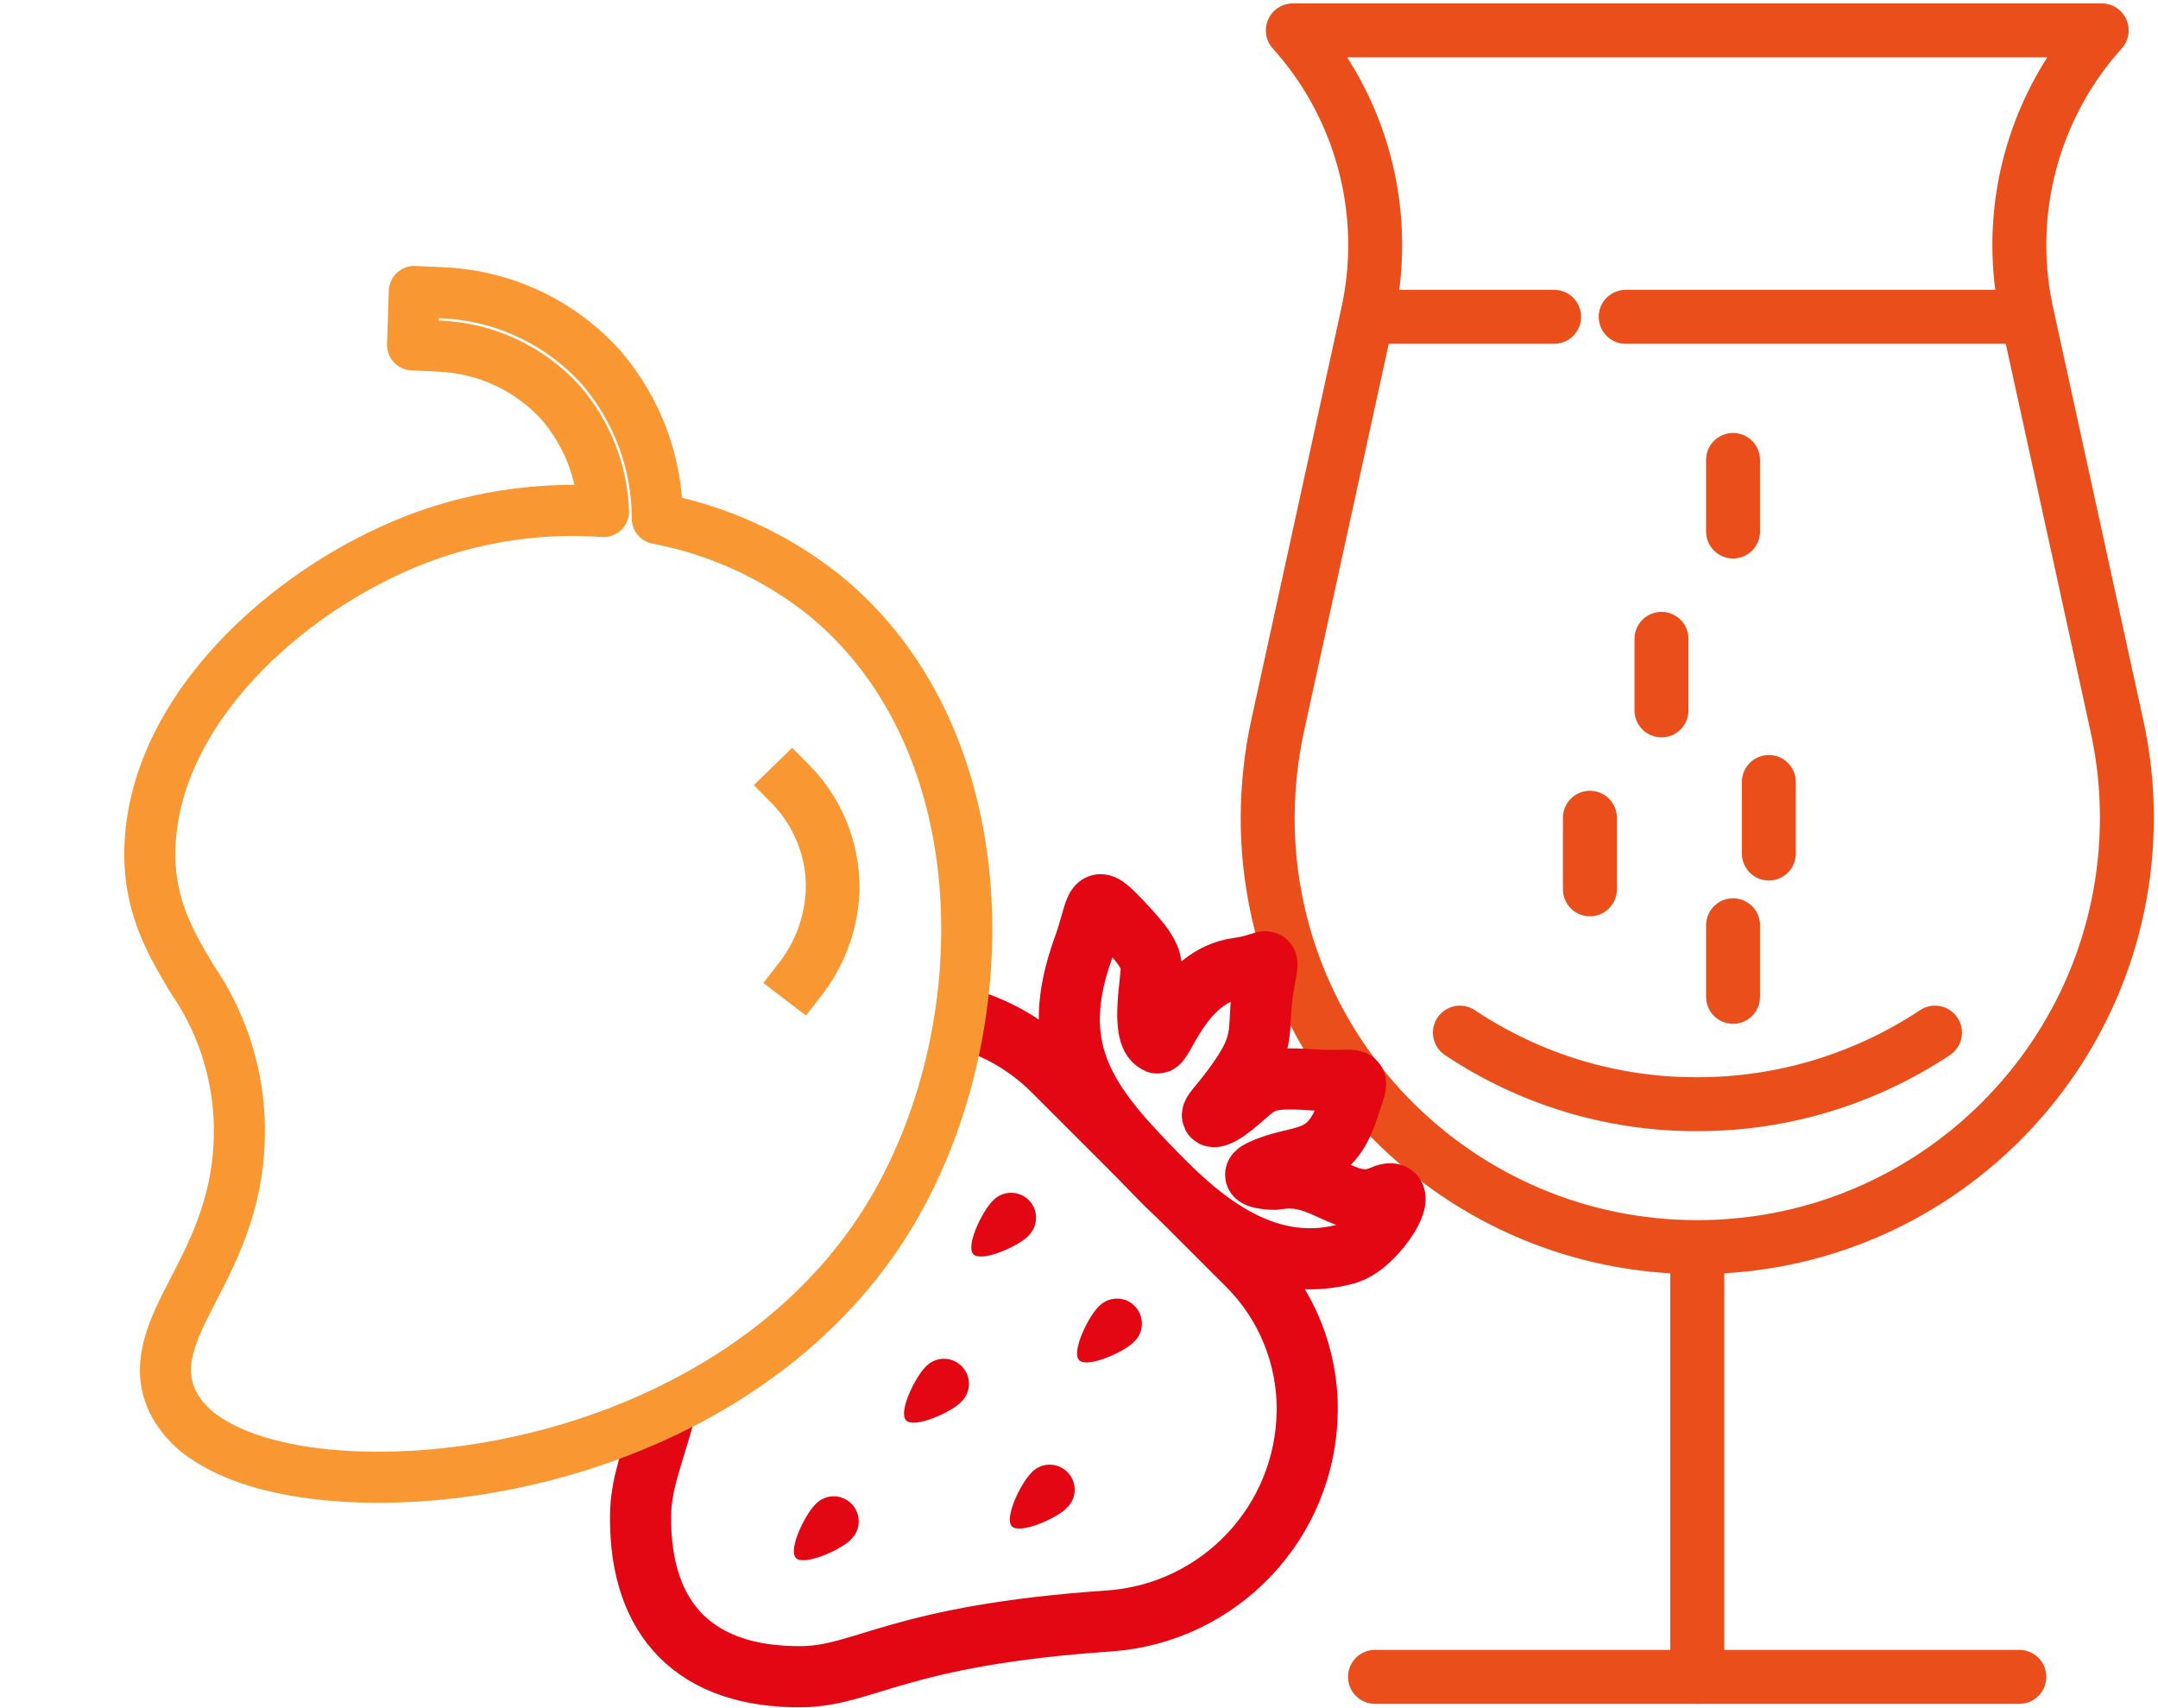 <?xml version="1.0" encoding="UTF-8"?>
<svg xmlns="http://www.w3.org/2000/svg" viewBox="0 0 120 95">
  <defs>
    <style>
      .cls-1 {
        stroke: #e30613;
        stroke-width: 3.4px;
      }

      .cls-1, .cls-2, .cls-3 {
        fill: none;
        stroke-linecap: round;
        stroke-linejoin: round;
      }

      .cls-4 {
        fill: #f99833;
      }

      .cls-5 {
        fill: #fff;
      }

      .cls-6 {
        fill: #e30613;
      }

      .cls-2 {
        stroke: #f99833;
        stroke-width: 2.84px;
      }

      .cls-3 {
        stroke: #e94e1b;
        stroke-width: 3px;
      }
    </style>
  </defs>
  <g id="Background_White" data-name="Background White">
    <rect class="cls-5" width="120" height="95"/>
  </g>
  <g id="Fruit">
    <g>
      <g id="Group_3774" data-name="Group 3774">
        <line id="Line_86" data-name="Line 86" class="cls-3" x1="94.38" y1="93.26" x2="94.38" y2="69.37"/>
        <line id="Line_87" data-name="Line 87" class="cls-3" x1="76.46" y1="93.26" x2="112.29" y2="93.26"/>
      </g>
      <line id="Line_88" data-name="Line 88" class="cls-3" x1="92.39" y1="35.53" x2="92.39" y2="39.51"/>
      <line id="Line_89" data-name="Line 89" class="cls-3" x1="98.36" y1="43.49" x2="98.36" y2="47.47"/>
      <line id="Line_90" data-name="Line 90" class="cls-3" x1="96.37" y1="25.58" x2="96.37" y2="29.56"/>
      <line id="Line_91" data-name="Line 91" class="cls-3" x1="88.41" y1="45.48" x2="88.41" y2="49.46"/>
      <line id="Line_92" data-name="Line 92" class="cls-3" x1="96.37" y1="51.46" x2="96.37" y2="55.44"/>
      <line id="Line_93" data-name="Line 93" class="cls-3" x1="86.42" y1="17.62" x2="76.47" y2="17.62"/>
      <line id="Line_94" data-name="Line 94" class="cls-3" x1="112.29" y1="17.62" x2="90.4" y2="17.62"/>
      <path id="Path_6091" data-name="Path 6091" class="cls-3" d="m71.89,1.69c2.95,3.28,4.58,7.53,4.58,11.94,0,1.29-.14,2.58-.42,3.84l-5,22.87c-.37,1.69-.55,3.41-.56,5.13,0,13.19,10.69,23.89,23.89,23.89s23.89-10.69,23.89-23.89c0-1.73-.19-3.45-.56-5.13l-5-22.87c-.28-1.26-.42-2.55-.42-3.84,0-4.41,1.63-8.67,4.58-11.94h-44.98Z"/>
      <path id="Path_6092" data-name="Path 6092" class="cls-3" d="m107.6,57.43c-3.92,2.6-8.52,3.99-13.22,3.98-4.7.02-9.29-1.37-13.2-3.98"/>
    </g>
    <g>
      <path id="Path_6144" data-name="Path 6144" class="cls-5" d="m69.38,70.36l-3.94-3.94c-.18-.17-.36-.35-.54-.52-.39-.4-.78-.78-1.14-1.16l-5.24-5.24c-4.56-4.48-11.88-4.41-16.36.15,0,0,0,0,0,0-2.02,2.01-3.24,4.69-3.44,7.54-.79,11.76-3.07,13.62-3.1,17.11-.06,5.85,3.11,9.01,8.96,8.95,3.49-.03,5.36-2.3,17.11-3.1,6.14-.44,10.92-5.5,11-11.65.04-3.05-1.15-5.99-3.31-8.15"/>
      <path id="Path_6145" data-name="Path 6145" class="cls-1" d="m69.38,70.36l-3.94-3.94c-.18-.17-.36-.35-.54-.52-.39-.4-.78-.78-1.14-1.16l-5.24-5.24c-4.56-4.48-11.88-4.41-16.36.15,0,0,0,0,0,0-2.02,2.01-3.24,4.69-3.44,7.54-.79,11.76-3.07,13.62-3.1,17.11-.06,5.85,3.11,9.01,8.96,8.95,3.49-.03,5.36-2.3,17.11-3.1,6.14-.44,10.92-5.5,11-11.65.04-3.05-1.15-5.98-3.31-8.14Z"/>
      <path id="Path_6146" data-name="Path 6146" class="cls-5" d="m65.44,66.42c-.18-.17-.36-.35-.54-.52-.39-.4-.78-.78-1.14-1.16l1.68,1.68Z"/>
      <path id="Path_6147" data-name="Path 6147" class="cls-1" d="m65.44,66.42c-.18-.17-.36-.35-.54-.52-.39-.4-.78-.78-1.14-1.16l1.68,1.68Z"/>
      <path id="Path_6148" data-name="Path 6148" class="cls-5" d="m74.89,69.73c-3.67,1-6.8-.82-9.45-3.31-.18-.17-.36-.35-.54-.52-.39-.39-.78-.78-1.14-1.16-3.51-3.63-5.49-6.56-3.52-12.01.9-2.49.45-3.23,2.2-1.38,1.13,1.2,1.48,1.73,1.57,2.31.1.62-.65,3.84.31,4.32.28.4,1.38-3.72,4.52-4.13,2.02-.27,1.71-1.15,1.35,1.49-.32,2.41.4,2.75-2.56,6.32-.57.68.11.51.84-.07,1.68-1.34,1.46-1.75,4.58-1.53,2.69.18,2.62-.56,1.91,1.62-1.05,3.23-2.77,2.4-4.87,3.42-.91.44.79.51.91.48,2.56-.48,3.84,1.84,5.85.94,1.86-.84-.24,2.74-1.98,3.22"/>
      <path id="Path_6149" data-name="Path 6149" class="cls-1" d="m74.89,69.73c-3.67,1-6.8-.82-9.45-3.31-.18-.17-.36-.35-.54-.52-.39-.39-.78-.78-1.14-1.16-3.51-3.63-5.49-6.56-3.52-12.01.9-2.49.45-3.23,2.2-1.38,1.13,1.2,1.48,1.73,1.57,2.31.1.62-.65,3.84.31,4.32.28.4,1.38-3.72,4.52-4.13,2.02-.27,1.71-1.15,1.35,1.49-.32,2.41.4,2.75-2.56,6.32-.57.68.11.51.84-.07,1.68-1.34,1.46-1.75,4.58-1.53,2.69.18,2.62-.56,1.91,1.62-1.05,3.23-2.77,2.4-4.87,3.42-.91.44.79.51.91.48,2.56-.48,3.84,1.84,5.85.94,1.86-.84-.24,2.74-1.98,3.21Z"/>
      <path id="Path_6150" data-name="Path 6150" class="cls-6" d="m59.3,83.89c-.58.57-2.58,1.45-3.03,1s.49-2.39,1.06-2.96c.51-.58,1.39-.63,1.96-.12.58.51.63,1.39.12,1.96-.04.04-.08.08-.12.12"/>
      <path id="Path_6151" data-name="Path 6151" class="cls-6" d="m47.29,85.65c-.58.57-2.58,1.45-3.03,1s.49-2.39,1.06-2.96c.51-.58,1.39-.63,1.96-.12.58.51.63,1.39.12,1.96-.04.04-.08.08-.12.12"/>
      <path id="Path_6152" data-name="Path 6152" class="cls-6" d="m53.42,78c-.58.57-2.57,1.45-3.03,1s.49-2.39,1.06-2.96c.51-.58,1.39-.63,1.96-.12.58.51.63,1.39.12,1.96-.04.04-.08.08-.12.12"/>
      <path id="Path_6153" data-name="Path 6153" class="cls-6" d="m47.54,72.12c-.57.57-2.58,1.45-3.03,1s.49-2.39,1.06-2.96c.51-.58,1.39-.63,1.96-.12.58.51.63,1.39.12,1.96-.04.04-.08.08-.12.12"/>
      <path id="Path_6154" data-name="Path 6154" class="cls-6" d="m63.04,74.65c-.58.57-2.58,1.45-3.03,1s.49-2.39,1.06-2.96c.51-.57,1.39-.63,1.96-.12s.63,1.39.12,1.96c-.04.04-.08.08-.12.12"/>
      <path id="Path_6155" data-name="Path 6155" class="cls-6" d="m57.16,68.76c-.57.57-2.57,1.45-3.03,1s.49-2.39,1.06-2.96c.51-.57,1.39-.62,1.96-.11.57.51.62,1.39.11,1.96-.03.04-.07.07-.11.11"/>
      <path id="Path_6156" data-name="Path 6156" class="cls-6" d="m51.28,62.88c-.57.57-2.58,1.45-3.03,1s.49-2.39,1.06-2.96c.51-.57,1.39-.63,1.96-.12.57.51.63,1.39.12,1.96-.04.04-.08.08-.12.12"/>
    </g>
    <g>
      <path id="Path_6159" data-name="Path 6159" class="cls-5" d="m45.8,33.07c-2.7-2.14-5.87-3.59-9.25-4.23,0-3.08-1.11-6.06-3.12-8.4-2.28-2.54-5.5-4.04-8.92-4.16l-1.47-.07-.1,2.97,1.48.07c2.59.1,5.03,1.24,6.77,3.16,1.45,1.69,2.29,3.82,2.37,6.04-3.33-.24-6.68.22-9.83,1.33-7.17,2.57-14.75,9.15-15.36,16.76-.29,3.54,1.04,5.78,2.32,7.92,1.55,2.25,2.45,4.89,2.6,7.62.22,4.31-1.31,7.27-2.54,9.65-1.14,2.2-2.21,4.28-1.05,6.41.45.79,1.1,1.46,1.88,1.93,1.92,1.25,4.92,1.98,8.66,2.08,9.92.24,22.75-4.08,29.1-14.34s6.43-26.66-3.54-34.74"/>
      <path id="Path_6160" data-name="Path 6160" class="cls-2" d="m45.8,33.07c-2.7-2.14-5.87-3.59-9.25-4.23,0-3.08-1.11-6.06-3.12-8.4-2.28-2.54-5.5-4.04-8.92-4.16l-1.47-.07-.1,2.97,1.48.07c2.59.1,5.03,1.24,6.77,3.16,1.45,1.69,2.29,3.82,2.37,6.04-3.33-.24-6.68.22-9.83,1.33-7.17,2.57-14.75,9.15-15.36,16.76-.29,3.54,1.04,5.78,2.32,7.92,1.55,2.25,2.45,4.89,2.6,7.62.22,4.31-1.31,7.27-2.54,9.65-1.14,2.2-2.21,4.28-1.05,6.41.45.79,1.1,1.46,1.88,1.93,1.92,1.25,4.92,1.98,8.66,2.08,9.92.24,22.75-4.08,29.1-14.34s6.43-26.66-3.54-34.74Z"/>
      <path id="Path_6161" data-name="Path 6161" class="cls-4" d="m47.8,49.28c-.02,2.18-.74,4.29-2.07,6.02l-.91,1.18-2.37-1.81.91-1.18c.93-1.21,1.43-2.68,1.45-4.2,0-1.69-.66-3.31-1.82-4.54l-1.07-1.09,2.13-2.07,1.07,1.08c1.7,1.78,2.66,4.15,2.67,6.61"/>
    </g>
  </g>
</svg>